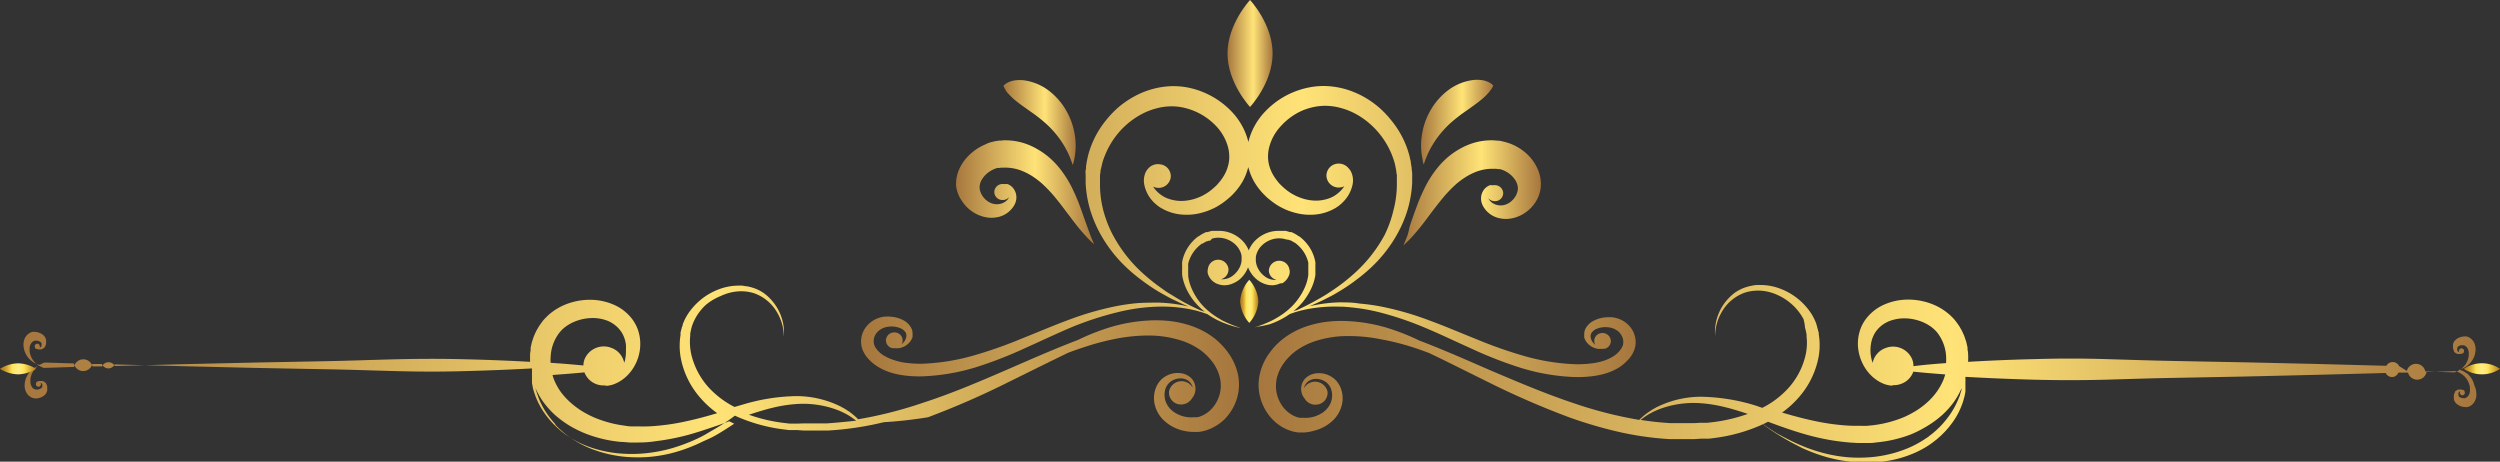 <svg xmlns="http://www.w3.org/2000/svg" xmlns:xlink="http://www.w3.org/1999/xlink" id="Layer_1" data-name="Layer 1" viewBox="0 0 391.75 72.34"><rect x="0" y="0" width="391.75" height="72.34" fill="#333333" stroke="none"/><defs><style>.cls-1{fill:url(#linear-gradient);}.cls-2{fill:url(#linear-gradient-2);}.cls-3{fill:url(#linear-gradient-3);}.cls-4{fill:url(#linear-gradient-4);}.cls-5{fill:url(#linear-gradient-5);}.cls-6{fill:url(#linear-gradient-6);}.cls-7{fill:url(#linear-gradient-7);}.cls-8{fill:url(#linear-gradient-8);}.cls-9{fill:url(#linear-gradient-9);}.cls-10{fill:url(#linear-gradient-10);}.cls-11{fill:url(#linear-gradient-11);}</style><linearGradient id="linear-gradient" x1="156.01" y1="603.52" x2="277.37" y2="603.52" gradientTransform="matrix(1, 0, 0, -1, 0, 652.42)" gradientUnits="userSpaceOnUse"><stop offset="0" stop-color="#a6773e"></stop><stop offset="0.57" stop-color="#ffe377"></stop><stop offset="1" stop-color="#a6773e"></stop></linearGradient><linearGradient id="linear-gradient-2" x1="240.83" y1="609.66" x2="262.51" y2="609.66" xlink:href="#linear-gradient"></linearGradient><linearGradient id="linear-gradient-3" x1="243.73" y1="620.63" x2="255.08" y2="620.63" xlink:href="#linear-gradient"></linearGradient><linearGradient id="linear-gradient-4" x1="170.86" y1="609.66" x2="192.54" y2="609.66" xlink:href="#linear-gradient"></linearGradient><linearGradient id="linear-gradient-5" x1="178.29" y1="620.63" x2="189.65" y2="620.63" xlink:href="#linear-gradient"></linearGradient><linearGradient id="linear-gradient-6" x1="24.91" y1="581.28" x2="215.17" y2="581.28" xlink:href="#linear-gradient"></linearGradient><linearGradient id="linear-gradient-7" x1="213.4" y1="631.42" x2="220.47" y2="631.42" xlink:href="#linear-gradient"></linearGradient><linearGradient id="linear-gradient-8" x1="215.38" y1="592.58" x2="218.24" y2="592.58" gradientTransform="matrix(1, 0, 0, -1, 0, 652.42)" gradientUnits="userSpaceOnUse"><stop offset="0" stop-color="#b47a1a"></stop><stop offset="0.05" stop-color="#b9811e"></stop><stop offset="0.13" stop-color="#c69429"></stop><stop offset="0.22" stop-color="#dcb33c"></stop><stop offset="0.32" stop-color="#fade56"></stop><stop offset="0.33" stop-color="#ffe55a"></stop><stop offset="0.52" stop-color="#ffec88"></stop><stop offset="0.66" stop-color="#ffe55a"></stop><stop offset="1" stop-color="#b47a1a"></stop></linearGradient><linearGradient id="linear-gradient-9" x1="21.05" y1="582.01" x2="26.71" y2="582.01" xlink:href="#linear-gradient-8"></linearGradient><linearGradient id="linear-gradient-10" x1="407.14" y1="582.01" x2="412.8" y2="582.01" xlink:href="#linear-gradient-8"></linearGradient><linearGradient id="linear-gradient-11" x1="218.21" y1="581.28" x2="408.94" y2="581.28" xlink:href="#linear-gradient"></linearGradient></defs><title>heading-liner</title><path class="cls-1" d="M220.08,63.41l.58-.22.63-.28a12,12,0,0,0,1.34-.73l.53-.35.6-.21c.27-.1.58-.17.89-.27a4.05,4.05,0,0,1,.5-.12l.52-.12a22.92,22.92,0,0,1,5.2-.44c1,0,2,.12,3.13.26a30.75,30.75,0,0,1,3.34.66A50.24,50.24,0,0,1,244.4,64c2.4,1,4.83,2.18,7.34,3.3a63.33,63.33,0,0,0,7.74,3,32.54,32.54,0,0,0,8,1.39,17.77,17.77,0,0,0,3.82-.23,11.62,11.62,0,0,0,1.78-.46,8.8,8.8,0,0,0,1.61-.76A6.71,6.71,0,0,0,276,69.17a4.73,4.73,0,0,0,1-1.38,3.2,3.2,0,0,0,.16-.39c.05-.14.08-.28.12-.42a4,4,0,0,0,.08-.83,4,4,0,0,0-.36-1.52,4.1,4.1,0,0,0-2-1.93,4.35,4.35,0,0,0-1.21-.35,5.53,5.53,0,0,0-1.14,0,4.94,4.94,0,0,0-1.93.56,3,3,0,0,0-1.25,1.26,2,2,0,0,0-.17.81v.19l0,.18a1.16,1.16,0,0,0,0,.18l.06.15a2.37,2.37,0,0,0,.67.94,2.75,2.75,0,0,0,1.41.66,2.12,2.12,0,0,0,.49,0,1.23,1.23,0,0,0,.31,0l.23,0h0a1.26,1.26,0,0,0,1-1.32,1.31,1.31,0,0,0-1.42-1.15,1.23,1.23,0,0,0-1,1.87,2.82,2.82,0,0,1-.41-.43,1.67,1.67,0,0,1-.32-.73,1,1,0,0,1,.15-.78,1.89,1.89,0,0,1,.86-.63,3.79,3.79,0,0,1,1.39-.23,5.2,5.2,0,0,1,.78.1,2.53,2.53,0,0,1,.72.29,2.33,2.33,0,0,1,1.06,1.19,2,2,0,0,1,.14.81,2,2,0,0,1-.06.42c0,.06,0,.13-.07.2s-.06.14-.1.21a4,4,0,0,1-1.62,1.52,7.25,7.25,0,0,1-1.23.54,10.12,10.12,0,0,1-1.44.34,17,17,0,0,1-3.34.18,33.43,33.43,0,0,1-7.47-1.22,69.1,69.1,0,0,1-7.59-2.65c-2.52-1-5-2.08-7.53-3a47.42,47.42,0,0,0-7.37-2.13,32.3,32.3,0,0,0-3.5-.49C233,60,231.89,60,230.86,60a23.18,23.18,0,0,0-4.64.62c.59-.25,1.23-.53,1.94-.87.42-.19.84-.42,1.3-.65s.91-.49,1.38-.78a27.58,27.58,0,0,0,2.94-2,24.8,24.8,0,0,0,3-2.65,21.7,21.7,0,0,0,2.67-3.44,19.8,19.8,0,0,0,2-4.2,17.88,17.88,0,0,0,.89-4.83c0-.11,0-.21,0-.32V40c0-.22,0-.43-.05-.65s0-.42-.07-.64l-.1-.64c0-.11,0-.21-.05-.32l-.07-.32c-.09-.44-.22-.86-.35-1.28A14.65,14.65,0,0,0,239,31.4a15,15,0,0,0-1.93-2,14.12,14.12,0,0,0-4.92-2.73,13,13,0,0,0-2.84-.54,11.73,11.73,0,0,0-2.91.15,12.94,12.94,0,0,0-2.72.8,12.8,12.8,0,0,0-4.43,3.07,10.48,10.48,0,0,0-2.49,4.37l-.09.36-.09-.36a10.59,10.59,0,0,0-2.49-4.37A13,13,0,0,0,207,26.3a11.78,11.78,0,0,0-2.91-.15,13,13,0,0,0-2.84.54,13.28,13.28,0,0,0-2.62,1.13,14.38,14.38,0,0,0-2.31,1.6,15.59,15.59,0,0,0-1.92,2,14.47,14.47,0,0,0-2.59,4.7,11,11,0,0,0-.35,1.28l-.07.32-.06.32-.1.64c0,.22,0,.43-.06.64s0,.43,0,.65v.95c0,.11,0,.21,0,.32a17.5,17.5,0,0,0,.89,4.83,19.8,19.8,0,0,0,2,4.2,21.7,21.7,0,0,0,2.67,3.44,24.73,24.73,0,0,0,3,2.65,29.76,29.76,0,0,0,2.94,2c.47.29.95.53,1.39.78s.88.46,1.3.65c.7.34,1.35.62,1.94.87a23.19,23.19,0,0,0-4.65-.62c-1,0-2.1,0-3.23.07a32.3,32.3,0,0,0-3.5.49,47.85,47.85,0,0,0-7.38,2.13c-2.49.92-5,2-7.52,3a69.1,69.1,0,0,1-7.59,2.65,33.43,33.43,0,0,1-7.47,1.22,17,17,0,0,1-3.34-.18A10.12,10.12,0,0,1,161,69a6.92,6.92,0,0,1-1.23-.54A4,4,0,0,1,158.19,67a2,2,0,0,1-.1-.21c0-.07-.05-.14-.07-.2a2,2,0,0,1-.06-.42,2,2,0,0,1,.13-.81,2.37,2.37,0,0,1,1.06-1.19,2.72,2.72,0,0,1,.73-.29,5.2,5.2,0,0,1,.78-.1,3.79,3.79,0,0,1,1.39.23,2,2,0,0,1,.86.63,1,1,0,0,1,.15.78,1.94,1.94,0,0,1-.32.73,2.82,2.82,0,0,1-.41.43,1.13,1.13,0,0,0,.16-.51,1.27,1.27,0,0,0-1.19-1.36,1.3,1.3,0,0,0-1.42,1.15,1.26,1.26,0,0,0,1,1.32h0l.22,0a1.32,1.32,0,0,0,.32,0,2.14,2.14,0,0,0,.49,0,2.75,2.75,0,0,0,1.41-.66,2.47,2.47,0,0,0,.67-.94l.06-.15a1.16,1.16,0,0,1,0-.18l0-.18v-.19a1.86,1.86,0,0,0-.18-.81,3,3,0,0,0-1.25-1.26,4.84,4.84,0,0,0-1.93-.56,5.41,5.41,0,0,0-1.13,0,4.41,4.41,0,0,0-1.22.35,4.13,4.13,0,0,0-2,1.93,3.69,3.69,0,0,0-.36,1.52,3.38,3.38,0,0,0,.08.83c0,.14.07.28.11.42s.1.26.16.39a5,5,0,0,0,1,1.38,6.71,6.71,0,0,0,1.36,1.06,8.8,8.8,0,0,0,1.61.76,11.49,11.49,0,0,0,1.77.46,17.9,17.9,0,0,0,3.83.23,32.62,32.62,0,0,0,8-1.39,64,64,0,0,0,7.74-3c2.5-1.12,4.94-2.28,7.34-3.3A50.13,50.13,0,0,1,196,61.59a30.45,30.45,0,0,1,3.35-.66c1.09-.14,2.13-.23,3.13-.26a22.92,22.92,0,0,1,5.2.44l.52.12a3.51,3.51,0,0,1,.49.12c.32.1.62.17.89.27l.67.23c.17.12.33.23.5.33a12,12,0,0,0,1.34.73l.63.28.58.22a16.37,16.37,0,0,0,1.78.53,4.73,4.73,0,0,0,.48.11l.17,0-.16,0c-.11,0-.27-.08-.47-.16a16.85,16.85,0,0,1-1.71-.68c-.18-.07-.36-.17-.56-.26s-.39-.2-.59-.32a13,13,0,0,1-1.24-.81,11.1,11.1,0,0,1-1.25-1.07,9.62,9.62,0,0,1-2-3,7,7,0,0,1-.51-1.87l0-.24v-.24a4,4,0,0,1,0-.49,1.94,1.94,0,0,1,0-.24l0-.25,0-.24a2.23,2.23,0,0,1,0-.23,5.37,5.37,0,0,1,.79-1.78,5.61,5.61,0,0,1,1.37-1.38l.05,0,.05,0,.1-.07.21-.12.21-.11.1-.06.11,0,.22-.09.11,0,.11,0L211,50l.22-.05a3.65,3.65,0,0,1,1.77.06,3.94,3.94,0,0,1,1.51.81,3.81,3.81,0,0,1,.55.59,4.38,4.38,0,0,1,.37.66,3,3,0,0,1,.19.69l0,.17c0,.06,0,.11,0,.16s0,.22,0,.33a3,3,0,0,1-.36,1.2,3.44,3.44,0,0,1-.7.92,3.18,3.18,0,0,1-.83.59,2.82,2.82,0,0,1-.84.24,2.17,2.17,0,0,1-.51,0,1.55,1.55,0,0,0,1.18-1.61,1.62,1.62,0,0,0-3.22,0,1.51,1.51,0,0,0,0,.78,2.53,2.53,0,0,0,.74,1.12,2,2,0,0,0,.35.25l.2.12.23.09a3,3,0,0,0,1,.2,3.32,3.32,0,0,0,1.21-.21,4.33,4.33,0,0,0,1.21-.68,4.83,4.83,0,0,0,1-1.19,4.61,4.61,0,0,0,.35-.74,4.61,4.61,0,0,0,1.39,1.93,4.19,4.19,0,0,0,1.21.68,3.32,3.32,0,0,0,1.21.21,3,3,0,0,0,1-.2l.22-.09L222,57a2.41,2.41,0,0,0,.35-.25,2.53,2.53,0,0,0,.74-1.12,1.49,1.49,0,0,0,0-.84v0a1.62,1.62,0,0,0-3.21.32,1.55,1.55,0,0,0,1.19,1.36,2.09,2.09,0,0,1-.5,0,2.82,2.82,0,0,1-.84-.24,3.18,3.18,0,0,1-.83-.59,3.44,3.44,0,0,1-.7-.92,3,3,0,0,1-.36-1.2,1.82,1.82,0,0,1,0-.33s0-.1,0-.16,0-.11,0-.17a3.59,3.59,0,0,1,.2-.69,3.65,3.65,0,0,1,.37-.66,3.81,3.81,0,0,1,.55-.59,3.94,3.94,0,0,1,1.51-.81,3.65,3.65,0,0,1,1.77-.06l.22.05.22.07.12,0,.11,0,.21.09.11,0,.11.06.21.11.21.12.1.07,0,0,.05,0a5.61,5.61,0,0,1,1.37,1.38,5.15,5.15,0,0,1,.78,1.78,1.06,1.06,0,0,1,0,.23l0,.24,0,.25a1.94,1.94,0,0,1,0,.24c0,.16,0,.32,0,.49l0,.24,0,.24a7,7,0,0,1-.51,1.87,9.06,9.06,0,0,1-.91,1.65,9.68,9.68,0,0,1-1.13,1.38,11.1,11.1,0,0,1-1.25,1.07,12,12,0,0,1-1.25.81c-.19.12-.39.22-.58.32s-.38.19-.56.26a16.85,16.85,0,0,1-1.71.68c-.2.08-.36.12-.47.16l-.16,0,.16,0a4.79,4.79,0,0,0,.49-.11A16.37,16.37,0,0,0,220.08,63.41ZM224,61.16a10.76,10.76,0,0,0,1.32-1.37,10.36,10.36,0,0,0,1.09-1.73,7.72,7.72,0,0,0,.71-2.06l.05-.28,0-.28c0-.19,0-.38,0-.57v-.59c0-.09,0-.19,0-.29a1.35,1.35,0,0,0,0-.29,6.39,6.39,0,0,0-.85-2.22,6.62,6.62,0,0,0-1.61-1.77l-.06-.05-.06,0-.13-.09-.25-.17-.26-.15-.14-.07-.13-.07-.28-.13-.14,0-.15,0a1.42,1.42,0,0,0-.29-.1l-.29-.08-.15,0-.15,0-.31,0c-.1,0-.21,0-.31,0s-.21,0-.31,0a4.82,4.82,0,0,0-1.2.16,5.21,5.21,0,0,0-2.08,1.1,4.56,4.56,0,0,0-1.29,1.8.42.42,0,0,1,0,.1l0-.1a4.56,4.56,0,0,0-1.29-1.8,5.28,5.28,0,0,0-2.08-1.1,4.82,4.82,0,0,0-1.2-.16c-.11,0-.21,0-.31,0s-.21,0-.31,0l-.31,0-.15,0-.15,0-.3.08a2,2,0,0,0-.29.1l-.14,0-.14,0-.28.13-.13.07-.14.07-.26.15-.25.17-.13.09-.06,0-.06.05a6.62,6.62,0,0,0-1.61,1.77,6.2,6.2,0,0,0-.85,2.22,2.5,2.5,0,0,0,0,.29l0,.29v.59a5.46,5.46,0,0,0,0,.57l0,.28.05.28a8.07,8.07,0,0,0,.7,2.06,10.4,10.4,0,0,0,1.1,1.73,10.76,10.76,0,0,0,1.32,1.37l.36.3-.06,0a4.29,4.29,0,0,0-.43-.16l-.07,0c-.91-.42-2.2-1-3.72-1.92-.39-.23-.79-.49-1.22-.74s-.85-.56-1.28-.87a28.74,28.74,0,0,1-2.69-2.13,22.17,22.17,0,0,1-4.86-6.1,18.13,18.13,0,0,1-1.55-3.95,16.1,16.1,0,0,1-.52-4.33,2.44,2.44,0,0,1,0-.27l0-.28,0-.55c0-.18.05-.36.07-.55s0-.36.09-.54l.12-.54.06-.27.07-.27a9.84,9.84,0,0,1,.36-1,12.8,12.8,0,0,1,2.34-3.8,12.65,12.65,0,0,1,1.65-1.54,12.12,12.12,0,0,1,1.89-1.21,10.34,10.34,0,0,1,2.06-.8,9.2,9.2,0,0,1,2.13-.35,8.51,8.51,0,0,1,2.08.16,10,10,0,0,1,5.29,2.94,7.77,7.77,0,0,1,1.79,3.07,5.71,5.71,0,0,1,.25,1.57,5,5,0,0,1-.15,1.45,6.15,6.15,0,0,1-.5,1.34,7.26,7.26,0,0,1-.77,1.18c-.14.19-.3.35-.45.53s-.32.32-.49.47a8.31,8.31,0,0,1-1,.79c-.18.13-.36.22-.54.33s-.36.2-.54.28a8.06,8.06,0,0,1-1.09.41,7.27,7.27,0,0,1-2.05.3,6.13,6.13,0,0,1-1.77-.29l-.39-.13-.34-.16a4.28,4.28,0,0,1-.62-.38,5,5,0,0,1-1.24-1.29,2,2,0,0,0,.7.19,1.91,1.91,0,0,0,2.08-1.69,1.88,1.88,0,0,0-1.76-2A2,2,0,0,0,201,39a2.4,2.4,0,0,0-.45.66,3.25,3.25,0,0,0-.19,1.9,5.43,5.43,0,0,0,1.41,2.68,7.06,7.06,0,0,0,.75.66,5.27,5.27,0,0,0,.46.31l.49.26a7.43,7.43,0,0,0,2.36.73,9,9,0,0,0,2.87-.09,11,11,0,0,0,1.51-.42c.26-.09.51-.2.76-.31s.51-.24.76-.38a11,11,0,0,0,1.47-1c.24-.19.47-.39.7-.6s.45-.44.66-.68a9.92,9.92,0,0,0,1.18-1.62,8.62,8.62,0,0,0,.83-2l.09-.32c0,.1.05.21.08.32a9.12,9.12,0,0,0,.84,2,9.92,9.92,0,0,0,1.18,1.62c.21.24.44.46.66.68s.46.41.7.6a11,11,0,0,0,1.47,1c.25.14.5.26.75.38s.51.22.76.31a11.15,11.15,0,0,0,1.52.42,9,9,0,0,0,2.87.09,7.51,7.51,0,0,0,2.36-.73l.49-.26.46-.31a6.07,6.07,0,0,0,.74-.66A5.43,5.43,0,0,0,233,41.54a3.17,3.17,0,0,0-.19-1.9,2.41,2.41,0,0,0-.44-.66,2,2,0,0,0-1.69-.72,1.89,1.89,0,0,0-1.77,2A1.92,1.92,0,0,0,231,42a2,2,0,0,0,.7-.19,5,5,0,0,1-1.25,1.29,3.8,3.8,0,0,1-.62.38l-.34.16-.38.13a6.19,6.19,0,0,1-1.77.29,7.33,7.33,0,0,1-2.06-.3,8.47,8.47,0,0,1-1.08-.41c-.18-.08-.36-.19-.54-.28s-.36-.2-.54-.33a7.62,7.62,0,0,1-1-.79c-.17-.15-.33-.31-.49-.47s-.31-.34-.45-.53a7.26,7.26,0,0,1-.77-1.18,6.18,6.18,0,0,1-.51-1.34,5.81,5.81,0,0,1-.15-1.45,6.14,6.14,0,0,1,.26-1.57,7.66,7.66,0,0,1,1.79-3.07A9.87,9.87,0,0,1,225,30a10,10,0,0,1,2-.63,8.63,8.63,0,0,1,2.09-.16,9.2,9.2,0,0,1,2.13.35,10.34,10.34,0,0,1,2.06.8,12.12,12.12,0,0,1,1.89,1.21,12.82,12.82,0,0,1,4,5.34c.13.34.25.69.35,1l.08.27.06.27.11.54a5.07,5.07,0,0,1,.09.54c0,.19.06.37.08.55l0,.55,0,.28c0,.09,0,.18,0,.27a16.1,16.1,0,0,1-.52,4.33A18.13,18.13,0,0,1,238,49.48a22.36,22.36,0,0,1-4.86,6.1,28.74,28.74,0,0,1-2.69,2.13c-.43.31-.87.59-1.29.87s-.82.51-1.22.74c-1.52.88-2.8,1.5-3.71,1.92l-.08,0-.41.16Z" transform="translate(-21.05 -12.62)"></path><path class="cls-2" d="M242.13,47.55c.25-.7.52-1.51.86-2.41a30,30,0,0,1,1.24-2.94,17,17,0,0,1,2.07-3.28,13.7,13.7,0,0,1,1.55-1.61,12.32,12.32,0,0,1,2-1.39,10.55,10.55,0,0,1,2.44-1,10.08,10.08,0,0,1,2.83-.31l.74.06c.24,0,.48.07.74.13l.37.09.36.11a7.23,7.23,0,0,1,.7.26,8.14,8.14,0,0,1,2.38,1.57A7.17,7.17,0,0,1,262,39.1a5.8,5.8,0,0,1,.5,2.65,5.17,5.17,0,0,1-.8,2.49,5.82,5.82,0,0,1-1.62,1.69,5.61,5.61,0,0,1-2,.88,4.71,4.71,0,0,1-2.08,0,3.81,3.81,0,0,1-2.61-2,2.46,2.46,0,0,1-.25-1.3,2.27,2.27,0,0,1,.33-1,2.08,2.08,0,0,1,1.06-.87.84.84,0,0,1,.2,0l.14,0H255l0,0,.18,0a1.3,1.3,0,0,1,1.42,1.15,1.27,1.27,0,0,1-1.2,1.35,1.33,1.33,0,0,1-1.12-.45,1.7,1.7,0,0,0,.36.51,2.27,2.27,0,0,0,.77.47,2.35,2.35,0,0,0,1,.13,2.43,2.43,0,0,0,.95-.29,3.07,3.07,0,0,0,.85-.69,2.71,2.71,0,0,0,.57-1,2,2,0,0,0,.1-1,2.65,2.65,0,0,0-.4-1,3.88,3.88,0,0,0-.85-.93,4.53,4.53,0,0,0-1.2-.67c-.11,0-.21-.08-.32-.1l-.17,0-.16,0a2,2,0,0,0-.35-.05c-.12,0-.25,0-.38,0a7.07,7.07,0,0,0-3.1.64,9.56,9.56,0,0,0-1.44.79,12.81,12.81,0,0,0-1.32,1,21,21,0,0,0-2.25,2.39c-.68.83-1.3,1.65-1.87,2.41s-1.1,1.47-1.59,2.07-.93,1.11-1.3,1.51-.69.7-.9.9l-.33.29.18-.39c.1-.26.27-.65.46-1.14S241.88,48.26,242.13,47.55Z" transform="translate(-21.05 -12.62)"></path><path class="cls-3" d="M243.9,37.27a10.2,10.2,0,0,1-.09-3.12,11,11,0,0,1,1.31-4.08,10.36,10.36,0,0,1,3-3.42,8.2,8.2,0,0,1,3.27-1.41,5.49,5.49,0,0,1,2.22,0,4.38,4.38,0,0,1,.68.24,3.39,3.39,0,0,1,.45.26,1.43,1.43,0,0,1,.3.29,1.71,1.71,0,0,1-.18.37,2.8,2.8,0,0,1-.27.39,4.31,4.31,0,0,1-.41.5,9.76,9.76,0,0,1-1.33,1.21c-.56.45-1.25.93-2.1,1.53a22.76,22.76,0,0,0-2.63,2.08,15.62,15.62,0,0,0-2.25,2.67,14.07,14.07,0,0,0-1.32,2.51c-.14.34-.24.62-.3.81l-.1.3-.09-.3C244,37.94,244,37.64,243.9,37.27Z" transform="translate(-21.05 -12.62)"></path><path class="cls-4" d="M170.87,41.75a5.8,5.8,0,0,1,.5-2.65A7.2,7.2,0,0,1,173,36.85a8,8,0,0,1,2.38-1.57A7,7,0,0,1,176,35l.36-.11.38-.09c.25-.06.49-.09.74-.13s.49,0,.74-.06a10,10,0,0,1,2.82.31,10.38,10.38,0,0,1,2.44,1,11.91,11.91,0,0,1,2,1.39,13,13,0,0,1,1.56,1.61,17,17,0,0,1,2.07,3.28,30,30,0,0,1,1.24,2.94c.33.9.61,1.71.86,2.41s.47,1.31.66,1.81.35.88.46,1.14l.17.39-.33-.29c-.21-.2-.52-.49-.89-.9s-.82-.91-1.31-1.51-1-1.3-1.59-2.07-1.18-1.58-1.86-2.41a21.09,21.09,0,0,0-2.26-2.39,12.69,12.69,0,0,0-1.31-1,9.67,9.67,0,0,0-1.45-.79,7,7,0,0,0-3.1-.64c-.12,0-.25,0-.37,0a1.84,1.84,0,0,0-.35.05l-.17,0-.16,0c-.11,0-.22.07-.33.1a4.63,4.63,0,0,0-1.19.67,3.88,3.88,0,0,0-.85.93,2.5,2.5,0,0,0-.4,1,1.91,1.91,0,0,0,.09,1,3,3,0,0,0,.57,1,3.11,3.11,0,0,0,.86.69,2.43,2.43,0,0,0,1,.29,2.35,2.35,0,0,0,.95-.13,2.27,2.27,0,0,0,.77-.47,1.7,1.7,0,0,0,.36-.51,1.35,1.35,0,0,1-1.12.45,1.27,1.27,0,0,1-1.2-1.35,1.29,1.29,0,0,1,1.41-1.15,1.08,1.08,0,0,1,.19,0l0,0h.12l.14,0a.77.77,0,0,1,.19,0,2,2,0,0,1,1.06.87,2.28,2.28,0,0,1,.34,1,2.46,2.46,0,0,1-.25,1.3,3.85,3.85,0,0,1-2.61,2,4.71,4.71,0,0,1-2.08,0,5.61,5.61,0,0,1-2-.88,5.82,5.82,0,0,1-1.62-1.69A5.18,5.18,0,0,1,170.87,41.75Z" transform="translate(-21.05 -12.62)"></path><path class="cls-5" d="M178.47,26.44a2.67,2.67,0,0,1-.18-.37,1.76,1.76,0,0,1,.31-.29,3.2,3.2,0,0,1,.44-.26,4.54,4.54,0,0,1,.69-.24,5.49,5.49,0,0,1,2.22,0,8.26,8.26,0,0,1,3.27,1.41,10.47,10.47,0,0,1,3,3.42,11,11,0,0,1,1.31,4.08,10.53,10.53,0,0,1-.09,3.12c-.07.37-.14.67-.2.87l-.09.3-.1-.3c-.06-.19-.17-.47-.3-.81a14.07,14.07,0,0,0-1.32-2.51,15.25,15.25,0,0,0-2.26-2.67,22.76,22.76,0,0,0-2.63-2.08c-.84-.6-1.54-1.08-2.1-1.53a9.6,9.6,0,0,1-1.32-1.21,3.59,3.59,0,0,1-.42-.5Z" transform="translate(-21.05 -12.62)"></path><path class="cls-6" d="M213.52,67.91a11.1,11.1,0,0,0-2.68-2.66,12.88,12.88,0,0,0-1.6-.94,13.93,13.93,0,0,0-1.67-.68,16,16,0,0,0-3.38-.72,19.74,19.74,0,0,0-3.25-.06,25.74,25.74,0,0,0-5.77,1,35.3,35.3,0,0,0-4.66,1.78l-.54.26h0c-3.4,1.29-6.9,2.82-10.62,4.44l-.92.4c-4.21,1.82-8.35,3.58-12.74,5a65.26,65.26,0,0,1-10.17,2.59l-.14-.15-.36-.33-.19-.17-.21-.17-.46-.35-.51-.33a4.48,4.48,0,0,0-.57-.33l-.29-.17-.32-.15a15.71,15.71,0,0,0-6.62-1.48,30.72,30.72,0,0,0-8.42,1.33l-1.28.37a14.35,14.35,0,0,1-4-3,11.75,11.75,0,0,1-2.79-5.3,9.24,9.24,0,0,1-.15-2.86l0-.35.07-.34.07-.34.09-.34a7.06,7.06,0,0,1,.53-1.28,8.2,8.2,0,0,1,1.69-2.19A8.67,8.67,0,0,1,134,59a7.63,7.63,0,0,1,2.59-.71,6.65,6.65,0,0,1,2.59.27,6.73,6.73,0,0,1,3.7,3.12,7.49,7.49,0,0,1,1,3.74,7.63,7.63,0,0,0-.69-3.88,7.75,7.75,0,0,0-1.44-2.1,6.71,6.71,0,0,0-1-.88,6.58,6.58,0,0,0-1.25-.68,7.57,7.57,0,0,0-1.41-.4c-.24,0-.49-.08-.74-.1s-.5,0-.75,0a8.74,8.74,0,0,0-3,.61,10,10,0,0,0-4.86,4,8.25,8.25,0,0,0-.72,1.5l0,.09c0,.1-.08.2-.11.3l-.11.42-.11.42c0,.09,0,.18,0,.27l0,.13a10.71,10.71,0,0,0,0,3.39,13.12,13.12,0,0,0,3,6.33,15.17,15.17,0,0,0,2.75,2.53l-.29.08c-1.51.45-3.06.86-4.64,1.2a35.32,35.32,0,0,1-4.81.72,22.09,22.09,0,0,1-2.44.07c-.4,0-.81,0-1.21,0s-.8-.07-1.19-.13A18.15,18.15,0,0,1,114.07,78a15.66,15.66,0,0,1-2-1.07,13.09,13.09,0,0,1-1.76-1.36A10.77,10.77,0,0,1,108.9,74a9.25,9.25,0,0,1-1-1.81,5.92,5.92,0,0,1-.27-.81c1.66-.12,3.33-.25,5-.41a3.17,3.17,0,0,0,1.93,1.87A3.37,3.37,0,0,0,116,73l-.1.07.29,0a4.43,4.43,0,0,0,1-.22,5.8,5.8,0,0,0,1.66-.94,6.74,6.74,0,0,0,1.83-2.34,7,7,0,0,0,.6-1.88,7,7,0,0,0,0-2.36,7,7,0,0,0-.38-1.33,6.81,6.81,0,0,0-.75-1.33,7.2,7.2,0,0,0-2.65-2.18,9.29,9.29,0,0,0-3.77-.89,10.3,10.3,0,0,0-4.21.79,9.28,9.28,0,0,0-2,1.16,7.83,7.83,0,0,0-.92.82c-.15.14-.29.3-.43.46l-.19.25-.18.25-.18.26-.09.12-.08.14-.32.54-.07.14-.07.15-.13.28a6.25,6.25,0,0,0-.24.6l-.2.6c-.06.21-.1.42-.15.63l-.07.32a3.11,3.11,0,0,0,0,.32c0,.21-.07.43-.09.65,0,.41,0,.83,0,1.24q-5-.28-10.07-.4c-3.66-.1-7.32-.09-11,0s-7.32.23-11,.3l-11,.21-11,.25-11,.29a1.12,1.12,0,0,0-2,.06l-1.5,0a1.49,1.49,0,0,0-2.9.09L28,70.27h0l-.09,0-.18-.07-.18-.08a2.21,2.21,0,0,1-.4-.21l-.2-.13-.1-.07-.1-.08a4.54,4.54,0,0,1-.38-.38,3,3,0,0,1-.55-1,2.93,2.93,0,0,1-.13-.57v-.07a.22.22,0,0,1,0-.08v-.14a2.83,2.83,0,0,1,0-.29,1.44,1.44,0,0,1,.15-.51,1.05,1.05,0,0,1,.12-.21l.16-.17A.93.93,0,0,1,26.5,66h.2l.21,0a.94.94,0,0,1,.22.07.76.76,0,0,1,.18.09.85.85,0,0,1,.14.1l.06.06,0,0a.31.31,0,0,1,.05.1s0,.09,0,.15a.28.28,0,0,0,0,.09v.06s0,.07,0,.11l0,0v0h0a.22.22,0,0,1-.05.08.61.61,0,0,1-.17.15l-.06,0,0,0,0,0h0a.37.37,0,0,0,0-.18.39.39,0,0,0-.39-.4.4.4,0,0,0-.39.34v0a.43.43,0,0,0,0,.05.28.28,0,0,0,0,.09.72.72,0,0,0,.1.26l0,0,0,0v0l.08.07a.1.1,0,0,0,.05,0l0,0,0,0h0l.07,0a.88.88,0,0,0,.31.08h.2l.11,0,.08,0a1.49,1.49,0,0,0,.38-.19.79.79,0,0,0,.19-.18s0,0,.05-.06l0-.06.07-.13a.89.89,0,0,0,.08-.29,1,1,0,0,0,0-.15.53.53,0,0,0,0-.13,1.78,1.78,0,0,0,0-.31,1.25,1.25,0,0,0-.13-.35l-.1-.17-.12-.14a2.09,2.09,0,0,0-.29-.23,1.41,1.41,0,0,0-.32-.17,2.06,2.06,0,0,0-.35-.12,1.34,1.34,0,0,0-.4-.06,1.32,1.32,0,0,0-.44,0,1.68,1.68,0,0,0-.77.43,2.22,2.22,0,0,0-.28.33,1.93,1.93,0,0,0-.19.38,2.45,2.45,0,0,0-.15.79,3.17,3.17,0,0,0,.32,1.44,3.39,3.39,0,0,0,1.3,1.43l.12.07.13.06.24.11.46.15.21,0,.19,0H28v0h-.12l-.19,0-.21,0-.46.15-.24.11-.13.07-.12.07a3.16,3.16,0,0,0-.49.35,3.26,3.26,0,0,0-.81,1.07,3.18,3.18,0,0,0-.32,1.45,2.45,2.45,0,0,0,.15.79,1.85,1.85,0,0,0,.19.37,2.3,2.3,0,0,0,.28.34,1.72,1.72,0,0,0,1.21.47,2.57,2.57,0,0,0,.4-.06,2.06,2.06,0,0,0,.35-.12,2,2,0,0,0,.32-.18,1.54,1.54,0,0,0,.29-.23l.12-.14.1-.17a1.25,1.25,0,0,0,.13-.35,1.72,1.72,0,0,0,0-.31.57.57,0,0,0,0-.13,1,1,0,0,0,0-.15.77.77,0,0,0-.08-.28.54.54,0,0,0-.07-.13l0-.07-.05-.06a1.57,1.57,0,0,0-.19-.18,1.42,1.42,0,0,0-.38-.18l-.08,0-.11,0h-.1a.34.34,0,0,0-.1,0,.88.88,0,0,0-.31.08l-.07,0,0,0h0l0,0-.05,0a.6.6,0,0,0-.08.08v0l0,0,0,0a.88.88,0,0,0-.1.26.34.34,0,0,0,0,.09.43.43,0,0,0,0,0,.4.4,0,0,0,.39.39.39.39,0,0,0,.39-.4.43.43,0,0,0-.06-.22h0l0,0h0l0,0,.06,0a.83.83,0,0,1,.17.15l.05.08s0,0,0,0v0s0,0,0,0,0,.08,0,.12v.06a.28.28,0,0,0,0,.09l0,.14a.31.31,0,0,1-.05.1l0,0-.06.05-.14.11-.18.09-.22.07-.21,0a.67.67,0,0,1-.2,0,.93.93,0,0,1-.37-.19c-.05,0-.11-.1-.16-.16a2.25,2.25,0,0,1-.12-.21,1.49,1.49,0,0,1-.15-.52,2.64,2.64,0,0,1,0-.29v-.14a.17.17,0,0,1,0-.07v-.08a2.68,2.68,0,0,1,.13-.56,3.08,3.08,0,0,1,.55-1,3.3,3.3,0,0,1,.38-.37.39.39,0,0,1,.1-.08l.1-.08.2-.13.4-.21.18-.08.18-.06.09,0h0l4.49.14a1.49,1.49,0,0,0,2.9.09l1.5,0a1.11,1.11,0,0,0,1,.69,1.1,1.1,0,0,0,1-.63l11,.29,11,.26,11,.21c3.66.06,7.32.19,11,.29s7.32.11,11,0c3.46-.09,6.93-.23,10.39-.42,0,0,0,.11,0,.16l0,.17c0,.12,0,.27,0,.43v.85l0,.33,0,.36.07.37.08.4c0,.14.08.27.11.41a11.92,11.92,0,0,0,1.82,3.7,10.64,10.64,0,0,0,.75.94l.2.24.11.12.11.11.44.45c.16.16.32.3.49.44l.24.22.26.21c.18.14.35.28.54.41l.56.39a15.54,15.54,0,0,0,2.53,1.33,17.82,17.82,0,0,0,3,.92,19,19,0,0,0,3.27.42,21.36,21.36,0,0,0,3.55-.12,23.26,23.26,0,0,0,3.72-.73,27.62,27.62,0,0,0,3.81-1.41c.64-.29,1.27-.61,1.91-1s1.27-.72,1.9-1.12c.78-.49,1.56-1,2.33-1.6l.39.18a26.27,26.27,0,0,0,7.42,2l.64.08.31,0,.25,0,.36,0,.35,0,1,.07h1l1,0,.62,0h.34l1,0,1-.07a49.17,49.17,0,0,0,7.65-1.23A68.44,68.44,0,0,0,166.48,78a130.28,130.28,0,0,0,12.73-5.57l3.12-1.54c2.12-1.05,4.15-2.05,6.12-3,.8-.3,1.67-.61,2.61-.91a38.86,38.86,0,0,1,4.61-1.23,26.11,26.11,0,0,1,5.34-.55,16.39,16.39,0,0,1,5.6.94,11.83,11.83,0,0,1,1.31.58,11.51,11.51,0,0,1,1.21.74,9,9,0,0,1,2,2,6.49,6.49,0,0,1,1.1,2.45,5.43,5.43,0,0,1,.12,1.26,5.37,5.37,0,0,1-.64,2.4,5.46,5.46,0,0,1-.69,1,4.64,4.64,0,0,1-.88.78,4.34,4.34,0,0,1-1,.52,3.7,3.7,0,0,1-.55.14l-.28,0-.28,0a4.82,4.82,0,0,1-1.14-.06,4.75,4.75,0,0,1-2-.85,3.41,3.41,0,0,1-1.17-1.54,3.18,3.18,0,0,1-.1-1.8,2.35,2.35,0,0,1,.88-1.35,2.73,2.73,0,0,1,1.46-.5,2.16,2.16,0,0,1,1.31.38,1.88,1.88,0,0,1,.66,1s0,0,0,.06a2,2,0,0,0-3.69.6A1.86,1.86,0,0,0,206,76a2,2,0,0,0,1.86-1,2,2,0,0,0,.38-.65,2.39,2.39,0,0,0,.12-1.13,2.33,2.33,0,0,0-.65-1.35,2.87,2.87,0,0,0-1.71-.78,3.68,3.68,0,0,0-2.16.42,3.43,3.43,0,0,0-1,.78,3.7,3.7,0,0,0-.66,1.1,4.45,4.45,0,0,0-.18,2.64,5,5,0,0,0,1.51,2.54,6.48,6.48,0,0,0,2.81,1.5,6.75,6.75,0,0,0,1.69.23h.44c.15,0,.3,0,.45,0a7,7,0,0,0,.89-.17,6.9,6.9,0,0,0,1.7-.72A7.53,7.53,0,0,0,213,78.26a7.92,7.92,0,0,0,1.11-1.46,7.66,7.66,0,0,0,.95-5.41A9,9,0,0,0,213.52,67.91Zm-106.17.41a6.62,6.62,0,0,1,1.13-3.25,4.46,4.46,0,0,1,.49-.62,4.6,4.6,0,0,1,.56-.52,6.3,6.3,0,0,1,1.31-.8,7.45,7.45,0,0,1,2.86-.67,6.37,6.37,0,0,1,2.54.42A4.82,4.82,0,0,1,118,64.1a4.72,4.72,0,0,1,.57.78,5.87,5.87,0,0,1,.37.86,5.42,5.42,0,0,1,.19.87,6,6,0,0,1,0,.84A6.15,6.15,0,0,1,119,69c0,.16-.09.31-.14.46a3.15,3.15,0,0,0-2.06-2.35,3.26,3.26,0,0,0-4.14,1.78,2.9,2.9,0,0,0-.19,1c-1.72-.17-3.43-.3-5.14-.42A7.62,7.62,0,0,1,107.35,68.32ZM133.7,80.54c-.64.38-1.29.73-1.93,1s-1.28.62-1.93.88A24.18,24.18,0,0,1,126,83.7a22,22,0,0,1-3.67.55,22.89,22.89,0,0,1-3.43-.06,19.6,19.6,0,0,1-3.1-.56,19.15,19.15,0,0,1-2.74-.95,16.25,16.25,0,0,1-2.34-1.28l-.53-.35-.5-.39-.24-.19-.23-.2-.46-.4-.42-.41-.11-.11-.1-.1L108,79c-.27-.28-.49-.57-.73-.86a12.81,12.81,0,0,1-1.89-3.35c0-.13-.1-.25-.14-.38l-.11-.36-.11-.35-.07-.28a11.94,11.94,0,0,0,1.26,2.22,13.82,13.82,0,0,0,1.89,2.08,16.3,16.3,0,0,0,2.29,1.66,18,18,0,0,0,2.54,1.23,20.19,20.19,0,0,0,5.44,1.26c.47,0,.93.07,1.39.09s.92,0,1.37,0q1.36,0,2.7-.21a36.12,36.12,0,0,0,5.11-1c1.63-.45,3.2-1,4.71-1.51l1.67-.61.78.39C135.28,79.56,134.49,80.07,133.7,80.54Zm17.78-1.64-.92.07-.93,0-.32,0h-2.44L146,79h-.31l-.45,0-.15,0-.29,0-.6-.07a25.47,25.47,0,0,1-5.79-1.32c.55-.18,1.09-.36,1.62-.52.68-.2,1.35-.4,2-.55a22,22,0,0,1,3.84-.61,15.21,15.21,0,0,1,6.36.92l.32.12.3.14c.19.09.39.17.57.27l.52.28.47.3.22.15.2.15.38.29,0,0C154,78.66,152.71,78.81,151.48,78.9Z" transform="translate(-21.05 -12.62)"></path><path class="cls-7" d="M216.93,29.38S213.4,25.62,213.4,21s3.53-8.38,3.53-8.38,3.54,3.75,3.54,8.38S216.93,29.38,216.93,29.38Z" transform="translate(-21.05 -12.62)"></path><path class="cls-8" d="M218.24,59.84a5.57,5.57,0,0,1-1.43,3.38,5.57,5.57,0,0,1-1.43-3.38,5.57,5.57,0,0,1,1.43-3.38A5.57,5.57,0,0,1,218.24,59.84Z" transform="translate(-21.05 -12.62)"></path><path class="cls-9" d="M26.71,70.42a5.58,5.58,0,0,1-2.83.86,5.62,5.62,0,0,1-2.83-.86,5.58,5.58,0,0,1,2.83-.87A5.53,5.53,0,0,1,26.71,70.42Z" transform="translate(-21.05 -12.62)"></path><path class="cls-10" d="M412.8,70.42a5.09,5.09,0,0,1-5.66,0,5,5,0,0,1,5.66,0Z" transform="translate(-21.05 -12.62)"></path><path class="cls-11" d="M407.81,71.29a3.16,3.16,0,0,0-.49-.35l-.12-.07-.12-.07-.25-.11-.45-.15-.21,0-.2,0h-.12v0H406l.2,0,.21,0,.45-.15.25-.11.12-.06.12-.07a3.24,3.24,0,0,0,.49-.36,3.42,3.42,0,0,0,.82-1.07,3.16,3.16,0,0,0,.31-1.44,2.21,2.21,0,0,0-.15-.79,1.93,1.93,0,0,0-.19-.38,1.75,1.75,0,0,0-.28-.33,1.69,1.69,0,0,0-.76-.43,1.34,1.34,0,0,0-.44,0,1.35,1.35,0,0,0-.41.06,2.06,2.06,0,0,0-.35.12,1.41,1.41,0,0,0-.32.17,1.56,1.56,0,0,0-.28.23.75.75,0,0,0-.12.14,1.63,1.63,0,0,0-.11.17,1.21,1.21,0,0,0-.12.35,1.89,1.89,0,0,0,0,.31c0,.05,0,.09,0,.13a1,1,0,0,0,0,.15,1.23,1.23,0,0,0,.09.29,1.39,1.39,0,0,0,.06.13l0,.06,0,.06a.67.67,0,0,0,.2.18,1.3,1.3,0,0,0,.37.19l.09,0,.1,0h.2a1,1,0,0,0,.32-.08l.06,0h0l0,0,.05,0s0,0,0,0l.08-.07,0,0v0l0,0a.72.72,0,0,0,.1-.26.28.28,0,0,0,0-.09.43.43,0,0,0,0-.05v0a.4.4,0,0,0-.39-.34.39.39,0,0,0-.39.4.37.37,0,0,0,0,.18h0l0,0,0,0a.1.1,0,0,1-.05,0,.54.54,0,0,1-.18-.15.22.22,0,0,1-.05-.08s0,0,0,0v0a.09.09,0,0,1,0,0,.52.52,0,0,1,0-.11s0,0,0-.06v-.09q0-.09,0-.15l.05-.1s0,0,0,0l0-.06.14-.1a1.11,1.11,0,0,1,.19-.09.74.74,0,0,1,.21-.07l.22,0h.19a.93.93,0,0,1,.37.19,1.29,1.29,0,0,1,.16.17,1.07,1.07,0,0,1,.13.21,1.67,1.67,0,0,1,.14.51,1.42,1.42,0,0,1,0,.29v.29a2.35,2.35,0,0,1-.13.57,2.86,2.86,0,0,1-.55,1,3.41,3.41,0,0,1-.38.38l-.1.08-.1.07a1.37,1.37,0,0,1-.2.13,1.93,1.93,0,0,1-.4.21l-.18.08-.18.07-.09,0h0l-4.49-.14a1.49,1.49,0,0,0-2.9-.09L397,70a1.12,1.12,0,0,0-2-.06l-11-.29-11-.25-11-.21c-3.66-.07-7.33-.19-11-.3s-7.32-.11-11,0q-5.26.12-10.55.43a10.73,10.73,0,0,0,0-1.27c0-.22-.05-.44-.08-.65s0-.22,0-.32l-.08-.32c-.05-.21-.08-.42-.15-.63l-.2-.6a4.42,4.42,0,0,0-.24-.6l-.13-.28-.06-.15-.08-.14-.31-.54-.08-.14-.09-.12-.18-.26-.18-.25-.2-.25a4.58,4.58,0,0,0-.42-.46,7.91,7.91,0,0,0-.93-.82,9,9,0,0,0-2-1.16,10.3,10.3,0,0,0-4.21-.79,9.25,9.25,0,0,0-3.77.89,7.2,7.2,0,0,0-2.65,2.18,6.33,6.33,0,0,0-.75,1.33,7,7,0,0,0-.38,1.33,7.67,7.67,0,0,0-.1,1.24,6.64,6.64,0,0,0,.11,1.12,7,7,0,0,0,.61,1.88,6.74,6.74,0,0,0,1.83,2.34,5.9,5.9,0,0,0,1.65.94,4.49,4.49,0,0,0,1,.22l.29,0-.1-.07a3.37,3.37,0,0,0,1.36-.19,3.16,3.16,0,0,0,1.94-1.92c1.67.17,3.33.31,5,.43-.08.28-.17.56-.28.84a9.81,9.81,0,0,1-1,1.81,10.29,10.29,0,0,1-1.39,1.59,12.39,12.39,0,0,1-1.75,1.36,15.78,15.78,0,0,1-2,1.07,18,18,0,0,1-4.57,1.25c-.4.06-.79.09-1.19.13s-.81,0-1.22,0a21.91,21.91,0,0,1-2.43-.07,35.09,35.09,0,0,1-4.81-.72c-1.58-.34-3.13-.75-4.64-1.2l-.29-.08a15.17,15.17,0,0,0,2.75-2.53,13.3,13.3,0,0,0,3-6.33,10.42,10.42,0,0,0,0-3.39l0-.13c0-.09,0-.18-.05-.27l-.11-.42-.11-.42c0-.1-.06-.2-.1-.3l0-.09a9,9,0,0,0-.72-1.5,10,10,0,0,0-4.86-4,8.79,8.79,0,0,0-3-.61c-.25,0-.51,0-.75,0s-.5.06-.74.1a7.9,7.9,0,0,0-1.42.4,7.24,7.24,0,0,0-1.25.68,7.16,7.16,0,0,0-1,.88,7.53,7.53,0,0,0-1.44,2.1,7.63,7.63,0,0,0-.69,3.88,7.58,7.58,0,0,1,1-3.74,6.75,6.75,0,0,1,3.71-3.12,6.84,6.84,0,0,1,1.46-.28,7.1,7.1,0,0,1,1.13,0,7.58,7.58,0,0,1,2.58.71,8.72,8.72,0,0,1,2.28,1.54,8.41,8.41,0,0,1,1.69,2.19A7,7,0,0,1,303.9,64l.1.34.07.34.07.34,0,.35a8.67,8.67,0,0,1-.15,2.86,11.56,11.56,0,0,1-2.79,5.3,14.15,14.15,0,0,1-4,3L296,76.12a30.6,30.6,0,0,0-8.42-1.33,15.67,15.67,0,0,0-6.61,1.48l-.32.15-.3.17a5.15,5.15,0,0,0-.56.33l-.51.33-.46.35-.21.17-.19.17-.36.33-.14.15a65.08,65.08,0,0,1-10.18-2.59c-4.39-1.46-8.53-3.22-12.73-5l-.93-.4c-3.71-1.62-7.21-3.15-10.61-4.44h0l-.54-.26a35.3,35.3,0,0,0-4.66-1.78,25.74,25.74,0,0,0-5.77-1,19.72,19.72,0,0,0-3.25.06,16,16,0,0,0-3.38.72,12.71,12.71,0,0,0-1.67.68,12.88,12.88,0,0,0-1.6.94,10.92,10.92,0,0,0-2.68,2.66,8.86,8.86,0,0,0-1.51,3.48,7.57,7.57,0,0,0-.13,1.9,7.91,7.91,0,0,0,1.08,3.51,7.5,7.5,0,0,0,1.11,1.46,7.23,7.23,0,0,0,1.44,1.14,6.67,6.67,0,0,0,1.69.72,7.12,7.12,0,0,0,.9.17c.15,0,.3,0,.45,0h.44A6.75,6.75,0,0,0,227,80.1a6.48,6.48,0,0,0,2.81-1.5,5,5,0,0,0,1.51-2.54,4.45,4.45,0,0,0-.18-2.64,3.93,3.93,0,0,0-.66-1.1,3.58,3.58,0,0,0-1-.78,3.68,3.68,0,0,0-2.16-.42,2.84,2.84,0,0,0-1.71.78,2.33,2.33,0,0,0-.65,1.35,2.39,2.39,0,0,0,.12,1.13,1.83,1.83,0,0,0,.38.65,1.94,1.94,0,0,0,1.85,1,1.86,1.86,0,0,0,1.77-2,2,2,0,0,0-3.69-.6s0,0,0-.06a1.9,1.9,0,0,1,.67-1,2.11,2.11,0,0,1,1.3-.38,2.76,2.76,0,0,1,1.47.5,2.45,2.45,0,0,1,.88,1.35,3.18,3.18,0,0,1-.1,1.8,3.48,3.48,0,0,1-1.17,1.54,4.78,4.78,0,0,1-3.14.91l-.29,0-.28,0a3.58,3.58,0,0,1-.54-.14,4.4,4.4,0,0,1-1-.52,5,5,0,0,1-.88-.78,5.41,5.41,0,0,1-.68-1,5.37,5.37,0,0,1-.64-2.4,6,6,0,0,1,.11-1.26,6.67,6.67,0,0,1,1.11-2.45,8.78,8.78,0,0,1,2-2,10.57,10.57,0,0,1,1.21-.74,11.83,11.83,0,0,1,1.31-.58,16.31,16.31,0,0,1,5.6-.94,25.94,25.94,0,0,1,5.33.55A39,39,0,0,1,242.32,67c.93.3,1.8.61,2.6.91,2,.94,4,1.94,6.13,3l3.11,1.54A130.53,130.53,0,0,0,266.9,78,68.44,68.44,0,0,0,274,80.13a49.17,49.17,0,0,0,7.65,1.23l1,.07,1,0H284l.62,0,1,0h.95l1-.07.34,0,.37,0,.24,0,.32,0,.64-.08a26.27,26.27,0,0,0,7.42-2l.38-.18c.78.58,1.55,1.11,2.34,1.6.63.4,1.27.77,1.9,1.12s1.27.66,1.91,1a27,27,0,0,0,3.8,1.41,23.16,23.16,0,0,0,3.73.73,21.24,21.24,0,0,0,3.54.12,19.09,19.09,0,0,0,3.28-.42,17.7,17.7,0,0,0,2.94-.92,15.24,15.24,0,0,0,2.54-1.33l.56-.39.53-.41a2.65,2.65,0,0,0,.26-.21l.25-.22c.16-.14.33-.28.48-.44l.45-.45.11-.11.1-.12.21-.24c.28-.3.51-.63.75-.94a11.66,11.66,0,0,0,1.81-3.7c0-.14.08-.27.11-.41l.08-.4.07-.37,0-.36,0-.33,0-.16v-.15c0-.2,0-.38,0-.54a1.85,1.85,0,0,0,0-.43c0-.06,0-.12,0-.17s0-.13,0-.19q5.43.31,10.86.45t11,0c3.66-.1,7.33-.23,11-.29l11-.21,11-.26,11-.29a1.1,1.1,0,0,0,1,.63,1.11,1.11,0,0,0,1-.69l1.5,0a1.49,1.49,0,0,0,2.9-.09l4.49-.14h0l.09,0,.18.06.18.08a3.84,3.84,0,0,1,.4.21l.2.13.1.08a.39.39,0,0,1,.1.08,2.65,2.65,0,0,1,.38.37,2.9,2.9,0,0,1,.55,1,2.17,2.17,0,0,1,.13.56v.29a1.37,1.37,0,0,1,0,.29,1.73,1.73,0,0,1-.14.52,2.39,2.39,0,0,1-.13.21l-.16.16a.93.93,0,0,1-.37.19.61.61,0,0,1-.19,0l-.22,0-.21-.07-.19-.09-.14-.11s0,0,0-.05l0,0-.05-.1,0-.14v-.09a.22.22,0,0,0,0-.06.5.5,0,0,1,0-.12.06.06,0,0,1,0,0v0s0,0,0,0l.05-.08a.68.68,0,0,1,.18-.15l.05,0,0,0h0l0,0h0a.43.43,0,0,0-.06.22.39.39,0,1,0,.78,0,.07.07,0,0,0,0,0,.34.34,0,0,0,0-.09.88.88,0,0,0-.1-.26l0,0v0l0,0a.3.3,0,0,0-.08-.08l0,0-.05,0h0l0,0-.06,0a1,1,0,0,0-.32-.08.33.33,0,0,0-.1,0h-.1l-.1,0-.09,0a1.25,1.25,0,0,0-.37.18,1.12,1.12,0,0,0-.2.18l0,.06,0,.07a.52.52,0,0,0-.06.13,1,1,0,0,0-.09.28,1,1,0,0,0,0,.15s0,.09,0,.13a1.8,1.8,0,0,0,0,.31,1.21,1.21,0,0,0,.12.35,1,1,0,0,0,.11.17.53.53,0,0,0,.12.14,1.23,1.23,0,0,0,.28.23,2,2,0,0,0,.32.18,2.06,2.06,0,0,0,.35.12,2.52,2.52,0,0,0,.41.06,1.7,1.7,0,0,0,.44,0,1.68,1.68,0,0,0,.76-.42,1.81,1.81,0,0,0,.28-.34,1.85,1.85,0,0,0,.19-.37,2.21,2.21,0,0,0,.15-.79,3.18,3.18,0,0,0-.31-1.45A3.42,3.42,0,0,0,407.81,71.29ZM289.2,78.8l-.61.07-.28,0-.15,0-.45,0h-.31l-.89.06h-2.44l-.32,0-.93,0-.92-.07c-1.23-.09-2.48-.24-3.76-.44l0,0,.38-.29.2-.15.22-.15.47-.3.52-.28a6.06,6.06,0,0,1,.57-.27l.3-.14.31-.12a15.26,15.26,0,0,1,6.37-.92,21.72,21.72,0,0,1,3.83.61c.66.15,1.33.35,2,.55.53.16,1.07.34,1.62.52A25.47,25.47,0,0,1,289.2,78.8ZM320.89,70a3,3,0,0,0-.2-1.08,3.25,3.25,0,0,0-4.13-1.78,3.16,3.16,0,0,0-2.07,2.35c-.05-.15-.09-.3-.14-.46a6.66,6.66,0,0,1-.2-1.53,6,6,0,0,1,.06-.84,5.42,5.42,0,0,1,.19-.87,5.87,5.87,0,0,1,.37-.86,4.72,4.72,0,0,1,.57-.78,4.78,4.78,0,0,1,1.79-1.22,6.45,6.45,0,0,1,2.55-.42,7.45,7.45,0,0,1,2.86.67,6.57,6.57,0,0,1,1.31.8,5.48,5.48,0,0,1,.56.52,3.78,3.78,0,0,1,.48.62A6.63,6.63,0,0,1,326,68.32a9.61,9.61,0,0,1,0,1.2C324.32,69.64,322.6,69.78,320.89,70Zm7.51,3.78-.11.35-.11.36c0,.13-.09.25-.14.38a12.87,12.87,0,0,1-1.9,3.35c-.23.29-.46.58-.72.86l-.2.22-.1.1-.1.11-.43.41c-.14.14-.3.27-.45.4l-.23.2-.25.19-.49.39-.53.35a16.25,16.25,0,0,1-2.34,1.28,19.15,19.15,0,0,1-2.74.95,19.73,19.73,0,0,1-3.11.56,22.87,22.87,0,0,1-3.43.06,22.34,22.34,0,0,1-3.67-.55,24.41,24.41,0,0,1-3.81-1.23c-.65-.26-1.29-.56-1.94-.88s-1.29-.67-1.92-1c-.79-.47-1.58-1-2.36-1.54l.78-.39,1.67.61c1.5.54,3.07,1.06,4.71,1.51a35.83,35.83,0,0,0,5.11,1c.88.11,1.78.18,2.69.21.46,0,.92,0,1.38,0s.92,0,1.38-.09a20.26,20.26,0,0,0,5.45-1.26A18.57,18.57,0,0,0,323,79.41a15.64,15.64,0,0,0,2.28-1.66,13.37,13.37,0,0,0,1.9-2.08,11.89,11.89,0,0,0,1.25-2.22Z" transform="translate(-21.05 -12.62)"></path></svg>
